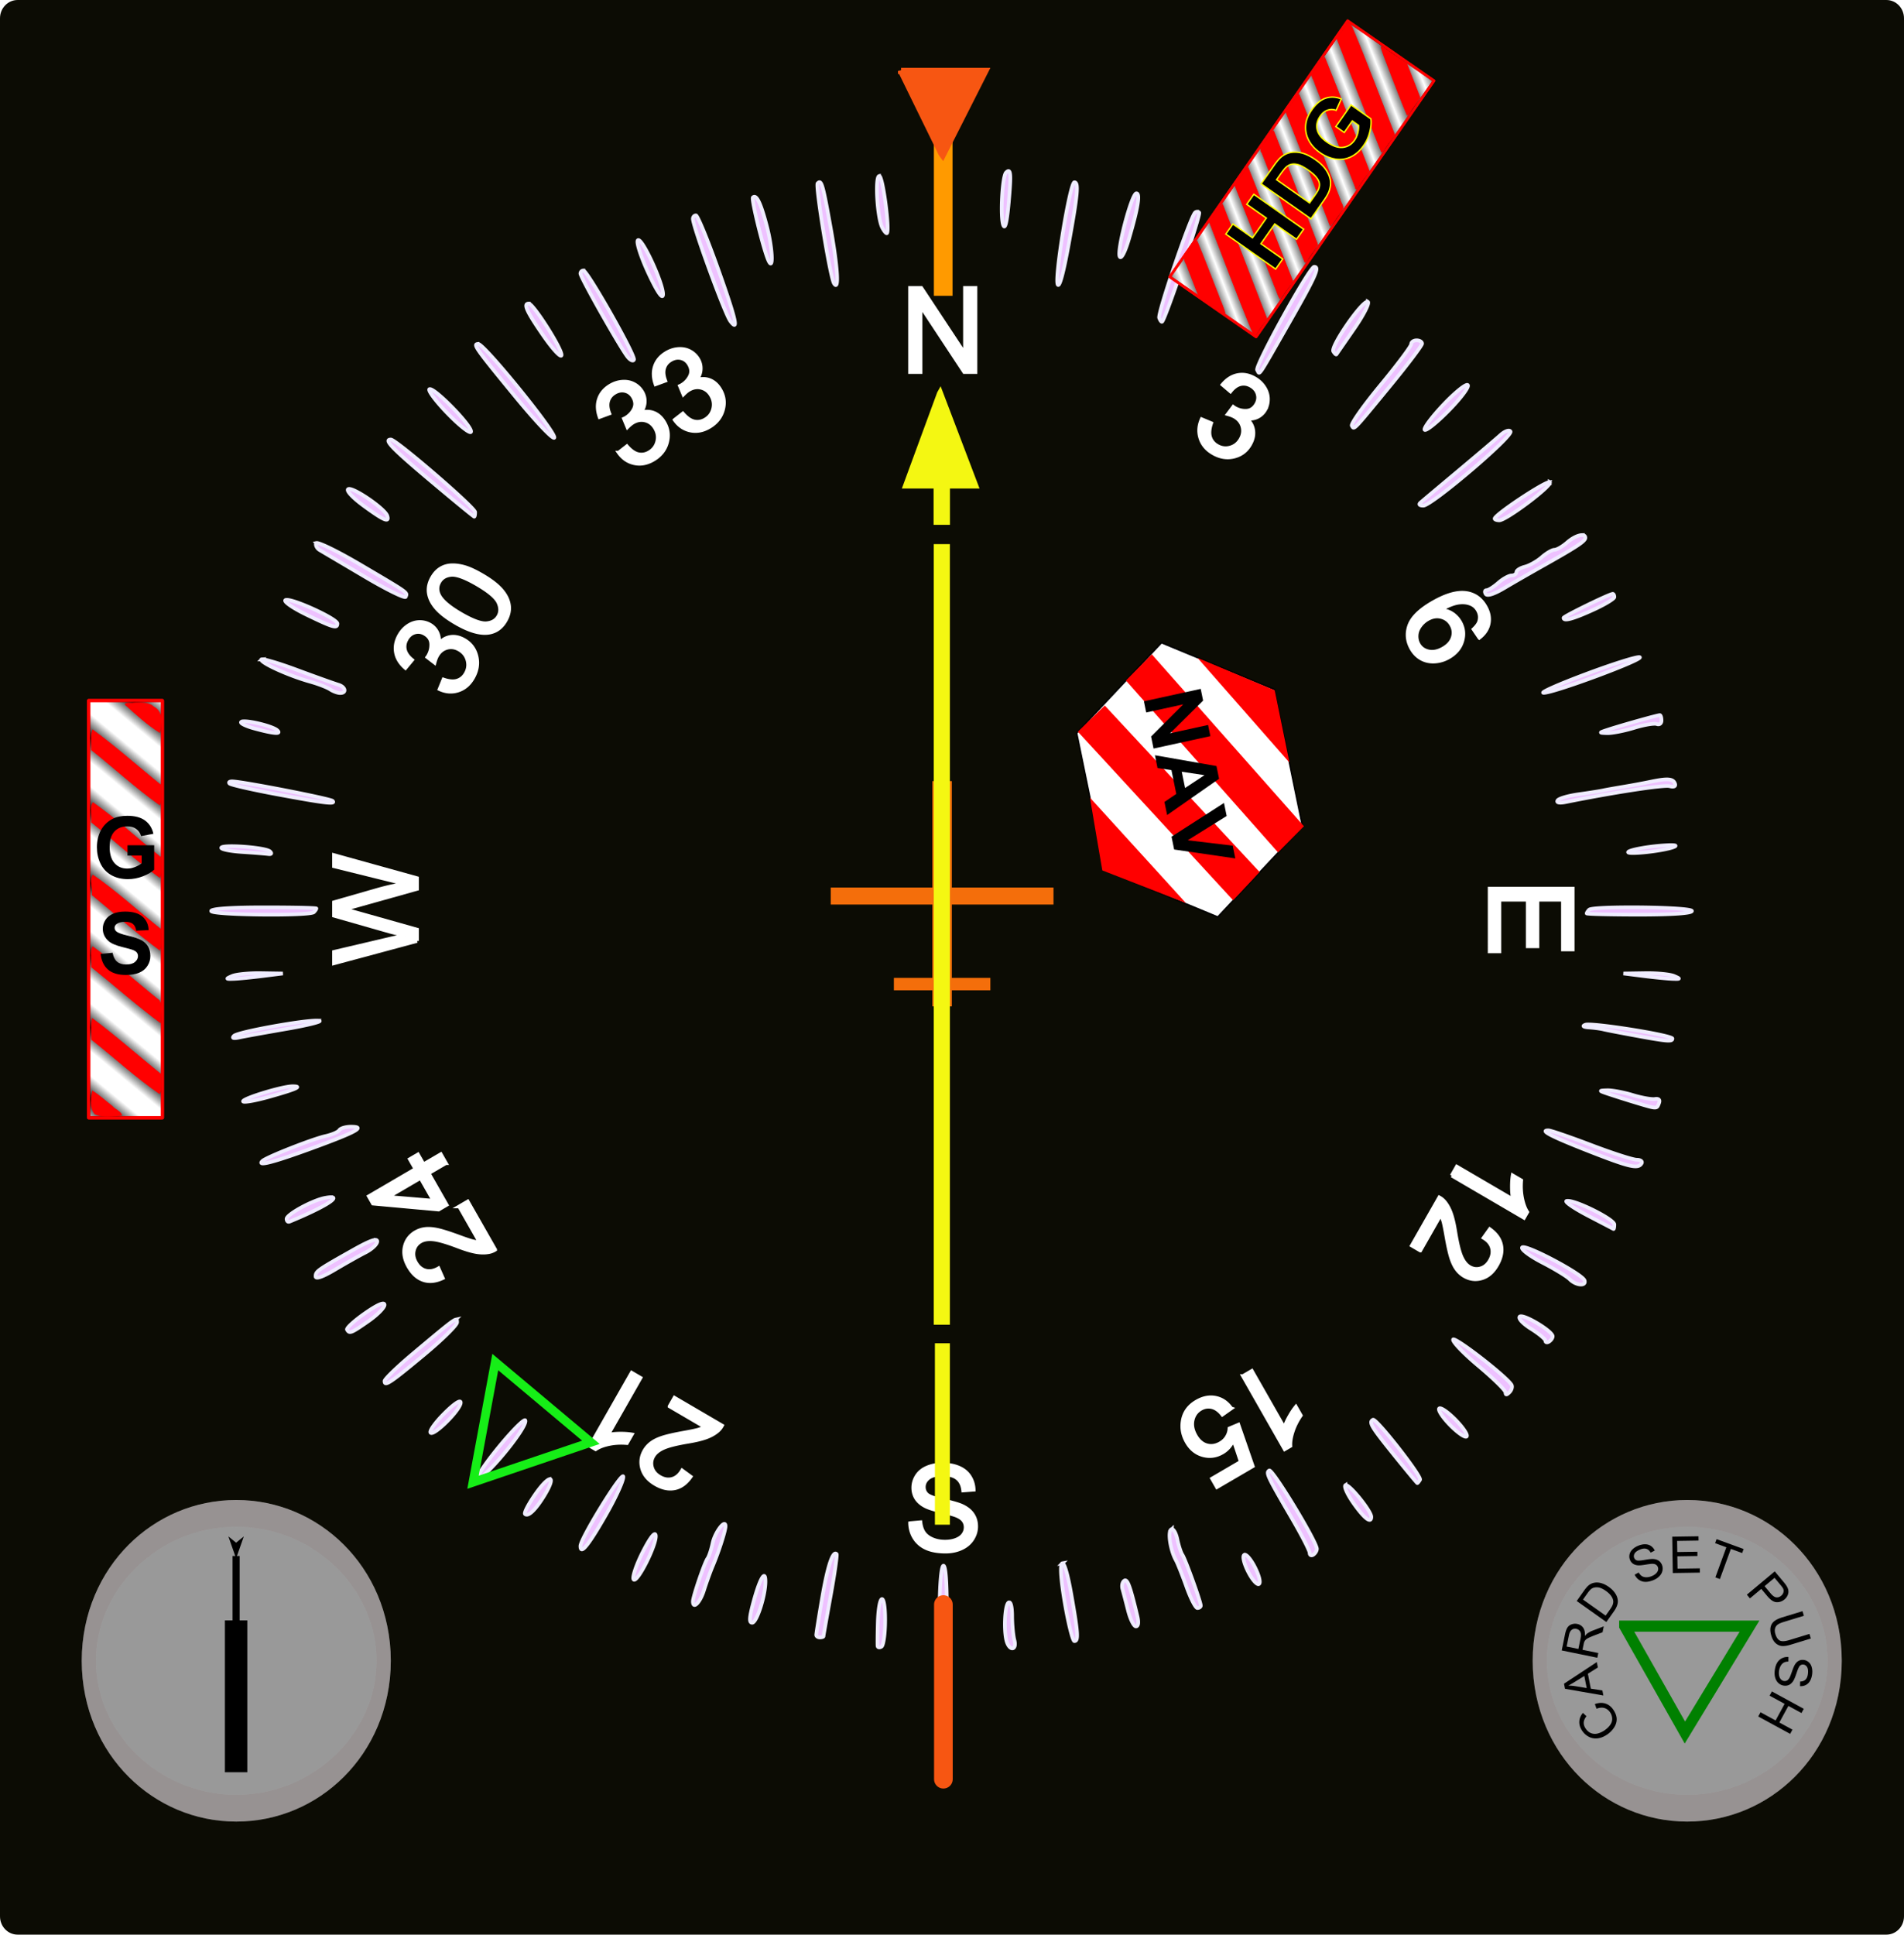 <?xml version="1.0"?>
<svg xmlns="http://www.w3.org/2000/svg" xmlns:xlink="http://www.w3.org/1999/xlink" width="612.036" height="621.713" viewBox="0 0 612.036 621.713">
  <defs>
    <filter id="d" x="0" y="0" width="1" height="1" color-interpolation-filters="sRGB">
      <feColorMatrix type="hueRotate" values="0"/>
      <feColorMatrix type="saturate" values="1"/>
      <feColorMatrix values="2 -1 0 0 0 0 2 -1 0 0 -1 0 2 0 0 0 0 0 1 0"/>
    </filter>
    <filter id="f" x="0" y="0" width="1" height="1" color-interpolation-filters="sRGB">
      <feColorMatrix type="hueRotate" values="0"/>
      <feColorMatrix type="saturate" values="1"/>
      <feColorMatrix values="2 -1 0 0 0 0 2 -1 0 0 -1 0 2 0 0 0 0 0 1 0"/>
    </filter>
    <filter id="g" x="0" y="0" width="1" height="1" color-interpolation-filters="sRGB">
      <feColorMatrix type="hueRotate" values="0"/>
      <feColorMatrix type="saturate" values="1"/>
      <feColorMatrix values="2 -1 0 0 0 0 2 -1 0 0 -1 0 2 0 0 0 0 0 1 0"/>
    </filter>
    <filter id="h" height="1.5" width="1.5" y="-.25" x="-.25" color-interpolation-filters="sRGB">
      <feGaussianBlur stdDeviation="4" result="result1"/>
      <feComposite in2="result1" in="result1" result="result4" operator="in"/>
      <feGaussianBlur stdDeviation="2" result="result6" in="result4"/>
      <feComposite in2="result4" operator="xor" in="result6" result="result8"/>
      <feComposite in2="result8" operator="atop" result="fbSourceGraphic" in="result4"/>
      <feSpecularLighting specularExponent="10" specularConstant="1.3" surfaceScale="3" lighting-color="#fff" result="result1" in="fbSourceGraphic">
        <feDistantLight azimuth="235" elevation="55"/>
      </feSpecularLighting>
      <feComposite in2="fbSourceGraphic" operator="atop" result="result2" in="result1"/>
      <feComposite in2="result2" k3="1" k2="1" operator="arithmetic" result="result4" in="fbSourceGraphic"/>
      <feComposite in2="SourceGraphic" in="result4" result="result9"/>
      <feBlend in2="result2" mode="multiply"/>
    </filter>
    <filter id="i" height="1.5" width="1.5" y="-.25" x="-.25" color-interpolation-filters="sRGB">
      <feGaussianBlur stdDeviation="4" result="result1"/>
      <feComposite in2="result1" in="result1" result="result4" operator="in"/>
      <feGaussianBlur stdDeviation="2" result="result6" in="result4"/>
      <feComposite in2="result4" operator="xor" in="result6" result="result8"/>
      <feComposite in2="result8" operator="atop" result="fbSourceGraphic" in="result4"/>
      <feSpecularLighting specularExponent="10" specularConstant="1.3" surfaceScale="3" lighting-color="#fff" result="result1" in="fbSourceGraphic">
        <feDistantLight azimuth="235" elevation="55"/>
      </feSpecularLighting>
      <feComposite in2="fbSourceGraphic" operator="atop" result="result2" in="result1"/>
      <feComposite in2="result2" k3="1" k2="1" operator="arithmetic" result="result4" in="fbSourceGraphic"/>
      <feComposite in2="SourceGraphic" in="result4" result="result9"/>
      <feBlend in2="result2" mode="multiply"/>
    </filter>
    <pattern xlink:href="#a" id="j" patternTransform="matrix(-4.023 5.977 -109.987 -74.031 0 0)"/>
    <pattern id="a" patternTransform="scale(10)" height="1" width="2" patternUnits="userSpaceOnUse">
      <path d="M0-.5h1v2H0z"/>
    </pattern>
    <pattern xlink:href="#b" id="c" patternTransform="matrix(-3.803 4.606 -94.969 -78.403 0 0)"/>
    <pattern id="b" patternTransform="scale(10)" height="1" width="3" patternUnits="userSpaceOnUse">
      <path d="M0-.5h1v2H0z"/>
    </pattern>
    <marker orient="auto" refY="0" refX="0" id="e" overflow="visible">
      <path d="M10 0l4-4L0 0l14 4-4-4z" fill-rule="evenodd" stroke="#000" stroke-width=".8pt"/>
    </marker>
  </defs>
  <path d="M5.675 0H606.36c3.144 0 5.676 2.623 5.676 5.88v609.952c0 3.258-2.532 5.88-5.676 5.88H5.675c-3.144 0-5.675-2.622-5.675-5.88V5.881C0 2.623 2.531 0 5.675 0z" fill="#0c0c04"/>
  <path d="M28.5 225.125h23.706v134.1H28.5z" fill="#fff" stroke="red" stroke-linecap="round" stroke-linejoin="round"/>
  <path d="M-126.19 167h23.706v134.1h-23.706z" fill="url(#c)" stroke="red" stroke-linecap="round" stroke-linejoin="round" transform="translate(154.69 58.125)"/>
  <path d="M29.632 327.14c-.628 2.208-.173 4.729-.253 7.01 7.33 5.77 14.334 12.232 21.96 17.482.838-2.002.3-4.407.423-6.513-7.384-5.966-14.548-12.324-22.13-17.979zM29.66 350.458c-.448 2.348-.96 5.618.79 7.611 2.678 1.168 5.954.752 8.777.423-.042-1.315-2.313-2.037-3.094-3.086-2.143-1.635-4.173-3.587-6.473-4.948zM29.786 304.095c-1.118 1.869-.16 4.627-.432 6.739 7.42 5.938 14.656 12.387 22.234 17.973.162-2.348.664-5.258-.235-7.299-7.21-5.736-14.13-12.081-21.567-17.413zM29.806 281.122c-1.233 1.701.086 4.528-.257 6.544 7.246 5.922 14.328 12.348 21.858 17.805.695-2.199.232-4.686.304-6.957-7.279-5.748-14.162-12.141-21.78-17.39l-.098-.005-.027.003zM29.83 257.825c-1.206 1.729-.186 4.462-.498 6.46 7.368 5.906 14.465 12.418 22.078 17.875.701-2.11.266-4.513.353-6.699-7.299-5.835-14.23-12.29-21.845-17.646l-.087.01zM29.744 234.376c-.842 2.018-.276 4.528-.412 6.675 7.368 5.882 14.456 12.388 22.078 17.807.699-2.098.269-4.487.352-6.66-7.344-5.913-14.421-12.283-22.018-17.822zM43.072 225.762c-.771.233-2.832-.291-2.978.666 3.579 3.215 7.272 6.634 11.313 9.123.573-2.806 1.23-6.894-1.948-8.47-1.732-1.618-4.218-1.293-6.387-1.32z" fill="red"/>
  <g style="text-align:center;line-height:100%;-inkscape-font-specification:'Arial, Bold'" font-size="27.5" font-weight="700" letter-spacing="0" word-spacing="0" writing-mode="tb-rl" text-anchor="middle" font-family="Arial">
    <path d="M40.99 274.948v-3.317h8.568v7.842c-.833.805-2.039 1.515-3.619 2.128-1.58.613-3.18.92-4.8.92-2.06 0-3.854-.432-5.385-1.296-1.53-.864-2.681-2.1-3.45-3.706-.77-1.607-1.156-3.355-1.156-5.244 0-2.05.43-3.871 1.29-5.465.859-1.593 2.116-2.815 3.773-3.665 1.262-.654 2.833-.98 4.713-.98 2.444 0 4.353.512 5.727 1.537 1.374 1.025 2.258 2.441 2.652 4.25l-3.948.738c-.278-.967-.8-1.73-1.564-2.29-.766-.559-1.721-.838-2.867-.838-1.737 0-3.118.55-4.143 1.651s-1.537 2.735-1.537 4.901c0 2.337.519 4.09 1.557 5.257 1.039 1.168 2.4 1.753 4.082 1.753.833 0 1.668-.164 2.505-.49.837-.327 1.555-.723 2.155-1.189v-2.497zM32.33 306.556l3.867-.376c.233 1.298.705 2.252 1.417 2.86.711.61 1.672.914 2.88.914 1.28 0 2.245-.271 2.894-.813.649-.541.973-1.175.973-1.9 0-.465-.136-.861-.41-1.188-.272-.327-.749-.611-1.43-.853-.465-.16-1.526-.447-3.182-.86-2.13-.527-3.625-1.176-4.485-1.946-1.208-1.083-1.812-2.404-1.812-3.961 0-1.003.284-1.94.852-2.813.569-.873 1.388-1.538 2.458-1.994 1.07-.457 2.36-.685 3.873-.685 2.471 0 4.33.541 5.58 1.624 1.248 1.084 1.904 2.53 1.967 4.338l-3.975.174c-.17-1.011-.535-1.739-1.094-2.182-.56-.443-1.399-.664-2.518-.664-1.155 0-2.059.237-2.712.711-.42.305-.631.712-.631 1.222 0 .466.197.864.59 1.195.502.42 1.72.86 3.653 1.316 1.933.457 3.363.929 4.29 1.417s1.652 1.155 2.175 2c.524.846.786 1.892.786 3.136 0 1.128-.313 2.184-.94 3.169-.627.984-1.513 1.716-2.659 2.195-1.146.48-2.573.719-4.283.719-2.489 0-4.4-.576-5.734-1.726-1.334-1.15-2.13-2.826-2.39-5.029z"/>
  </g>
  <path d="M324.112 54.966c-.198.028-.436.183-.728.48-1.235 1.25-1.923 14.608-.875 16.974.614 1.388 1.19-1.104 1.75-7.343.678-7.588.71-10.232-.147-10.111zm-20.917.073c-1.305 0-1.69 32.166-.401 33.47.427.434.952.776 1.166.776.214 0 .4-7.705.4-17.123 0-10.628-.442-17.123-1.165-17.123zm-20.627 1.55c-1.338.352-.596 13.44 1.02 16.57.616 1.192 1.315 1.99 1.531 1.77.945-.956-1.285-17.965-2.405-18.34a.264.264 0 00-.146 0zm-19.132 1.956c-.194-.007-.382.13-.62.37-.767.777 4.028 30.148 5.248 32.141 1.723 2.814 1.263-4.957-1.057-17.898-2.075-11.58-2.73-14.583-3.57-14.613zm81.922.037c-1.408 0-6.403 30.391-5.393 32.806.542 1.298 1.826-3.368 3.535-12.731 2.955-16.199 3.31-20.075 1.858-20.075zm19.934 3.543c-1.533 0-6.427 18.616-5.357 20.37.511.837 1.717-1.47 2.952-5.646 2.94-9.945 3.706-14.724 2.405-14.724zm-122.847 1.107a.695.695 0 00-.437.221c-.541.548 3.186 15.874 4.847 19.927 1.817 4.433 1.609-3.099-.292-10.443-1.755-6.786-3.052-9.827-4.118-9.705zm142.38 4.797a.988.988 0 00-.692.295c-1.614 1.634-12.063 32.345-11.516 33.84.331.904.758 1.436.984 1.18 1.247-1.411 12.452-34.44 11.88-35.02-.188-.19-.408-.295-.656-.295zm-161.11 1.18c-.544 0-.985.497-.985 1.108 0 2.499 10.263 30.556 12.026 32.88 2.849 3.754 1.75-.852-3.936-16.79-3.373-9.457-6.563-17.197-7.106-17.197zm179.987 5.905c-1.563 0-8.775 16.16-7.871 17.64.498.817 2.443-2.048 4.81-7.049 4.109-8.682 4.675-10.59 3.061-10.59zm-198.537 2.03a.26.26 0 00-.146.074c-.55.557.922 5.19 3.317 10.37 2.668 5.77 4.5 8.585 4.774 7.306.573-2.685-6.353-17.97-7.945-17.75zm217.268 8.598c-1.515.016-19.121 31.88-18.33 33.175.93 1.525-.218 3.257 10.277-15.13 8.598-15.063 9.935-18.065 8.053-18.045zm-234.906 1.181c-.518 0-.947.445-.947.996 0 1.22 12.946 24.083 15.196 26.828.884 1.079 1.797 1.443 2.004.812.473-1.435-14.966-28.636-16.253-28.636zM439.525 96.96c-1.97.053-11.895 14.403-10.933 15.98.431.706.884 1.127 1.02.922.136-.206 2.712-3.923 5.722-8.266 3.01-4.344 4.977-8.22 4.373-8.599a.35.35 0 00-.182-.037zm-269.563.59c-1.84 0-.714 2.5 4.592 10.186 3.01 4.361 5.673 7.269 5.94 6.458.514-1.562-9.027-16.643-10.532-16.643zm285.415 11.81c-.962 0-1.75.54-1.75 1.217s-4.445 6.61-9.875 13.174c-5.43 6.565-9.592 12.455-9.22 13.064.813 1.331.183 1.995 12.573-13.1 5.512-6.717 10.021-12.695 10.021-13.285 0-.59-.787-1.07-1.749-1.07zm-301.923 1.18c-1.436.177-.019 2.071 12.135 16.865 6.877 8.37 12.4 14.157 12.609 13.21.411-1.86-22.53-30.075-24.453-30.075-.118 0-.196-.012-.291 0zm318.103 13.138c-.979.133-4.038 2.644-7.361 6.125-3.798 3.98-6.62 7.727-6.268 8.303.352.577 3.805-2.155 7.653-6.052 3.848-3.896 6.67-7.607 6.268-8.266-.05-.082-.152-.13-.292-.11zm-333.409 1.365c-.057.008-.11.001-.146.037-.467.473 2.243 4.076 6.05 7.97 3.806 3.896 7.117 6.461 7.36 5.72.55-1.67-11.48-14-13.264-13.727zm346.601 13.359c-.622.086-1.502.555-2.405 1.365-1.375 1.234-7.463 6.416-13.556 11.514-6.093 5.097-11.6 9.722-12.208 10.258-.647.57-.24.96.947.96 2.672 0 28.936-22.344 28.024-23.839-.152-.25-.428-.31-.802-.258zm-359.1 2.841c-2.404-.01.209 2.727 12.754 13.285 7.524 6.332 13.848 11.513 14.03 11.513.183 0 .3-.664.292-1.476-.016-1.46-25.388-23.315-27.077-23.322zm372.365 13.69c-1.897.075-17.565 10.48-17.565 11.736 0 .308.675.553 1.494.553 2.293 0 17.47-11.467 16.217-12.251a.258.258 0 00-.146-.037zm-385.74 2.178a.651.651 0 00-.364.074c-.713.446 1.4 2.738 4.92 5.314 6.592 4.825 8.423 5.588 7.652 3.247-.717-2.18-9.923-8.558-12.208-8.635zm396.2 14.835c-1.157.027-3.02.884-4.702 2.362-1.479 1.299-3.316 2.361-4.081 2.361-.766 0-2.62 1.082-4.118 2.399-1.5 1.317-3.945 2.685-5.43 3.063-1.485.377-2.697 1.155-2.697 1.734 0 .58-.703 1.07-1.567 1.07s-2.785 1.063-4.264 2.362c-1.479 1.3-3.172 2.362-3.753 2.362s-.706.54-.292 1.218c.474.776 2.734.049 6.159-1.993 2.991-1.783 8.877-5.147 13.046-7.491 10.246-5.76 12.828-7.503 12.828-8.561 0-.633-.436-.902-1.13-.886zm-406.768 2.546c-.063.014-.094.031-.11.074-.243.684.282 1.689 1.167 2.214.884.526 7.376 4.35 14.43 8.524 7.056 4.175 13.002 7.104 13.23 6.495.556-1.49 1.294-.99-14.432-10.259-7.196-4.24-13.345-7.25-14.285-7.048zm416.716 16.348c-1.055 0-15.816 7.197-15.816 7.712 0 1.195 2.952.418 9.475-2.546 3.768-1.712 6.851-3.572 6.851-4.133 0-.56-.234-1.033-.51-1.033zm-426.228 1.919c-.193 0-.344.016-.437.074-.712.445 2.308 2.56 6.778 4.723 8.617 4.167 9.913 4.53 9.913 2.841 0-1.504-13.358-7.643-16.254-7.638zm434.828 18.414c-1-.198-8.871 2.303-17.492 5.535-8.62 3.233-14.62 5.9-13.338 5.942 3.2.101 33.098-11.029 30.83-11.477zm-442.845.701c-.152.008-.218.043-.218.11 0 1.154 9.048 5.233 15.743 7.086 2.565.71 5.451 1.833 6.413 2.473.962.64 2.406 1.17 3.207 1.18 2.193.028 1.752-2.018-.583-2.693-1.122-.325-7.157-2.477-13.41-4.798-5.472-2.03-10.087-3.41-11.152-3.358zm449.368 17.935c-.722 0-12.077 3.18-16.362 4.576-3.303 1.074-3.335 1.134-.583 1.217 1.603.05 5.518-.717 8.71-1.697 3.191-.98 6.47-1.535 7.288-1.218.817.317 1.494-.19 1.494-1.144s-.257-1.734-.547-1.734zM78.201 231.8c-.338.024-.584.111-.693.222-.401.406 1.525 1.351 4.3 2.103 6.36 1.723 8.776 1.887 7.325.554-1.38-1.268-8.568-3.045-10.932-2.879zm457.13 18.673c-1.15.056-2.667.309-4.737.738-2.245.465-6.181 1.197-8.747 1.624-2.565.426-5.451.934-6.413 1.144-.962.21-4.533.79-7.908 1.254-3.376.464-6.459 1.35-6.851 1.993-.441.722.59.935 2.66.517 15.205-3.072 31.522-5.576 33.344-5.093 1.362.36 2.03.077 1.75-.775-.337-1.023-1.18-1.495-3.098-1.402zm-460.629.627c-.908-.028-1.32.288-.91.701.408.414 7.21 1.967 15.086 3.432 15.55 2.894 19.203 3.319 18.04 2.14-.713-.72-28.658-6.162-32.216-6.273zm461.176 20.518c-.817.042-1.807.112-2.952.221-4.17.4-8.367 1.2-9.33 1.772-2.199 1.306 11.316-.062 14.578-1.476 1.057-.459.154-.642-2.296-.517zm-462.488.332c-1.361.053-2.26.211-2.26.517 0 .496 3.018 1.094 6.706 1.328 3.688.234 7.452.542 8.382.664 1.037.137 1.262-.203.583-.848-1.045-.993-9.326-1.82-13.41-1.661zm11.407 19.632c-10.496 0-16.91.448-16.91 1.18 0 1.321 31.728 1.675 33.017.37.428-.433.802-.964.802-1.18 0-.217-7.61-.37-16.91-.37zm437.014 0c-5.77.055-10.522.286-11.005.775-.428.433-.766.964-.766 1.18 0 .217 7.61.407 16.91.407 10.495 0 16.909-.448 16.909-1.181 0-.825-12.43-1.273-22.048-1.18zM83.922 312.728c-3.848-.06-8.046.364-9.33.923-2.106.916-2.05 1.021.584.922 1.603-.06 5.802-.485 9.33-.922l6.413-.812-6.997-.111zm444.922 0l-6.997.11 6.414.813c3.528.437 7.726.862 9.33.922 2.633.1 2.689-.006.583-.922-1.283-.558-5.481-.983-9.33-.923zm-426.81 15.24c-4.44-.143-25.526 3.626-26.822 4.909-.763.755-.16.928 1.75.516 1.603-.346 8.39-1.573 15.087-2.73 6.696-1.158 11.474-2.34 10.64-2.62-.136-.047-.36-.065-.655-.074zm408.116 1.255a1.89 1.89 0 00-.62.111c-1.009.403-.522.738 1.24.849 1.603.1 3.702.385 4.664.627.962.243 5.685 1.148 10.495 2.03 9.997 1.832 11.661 1.974 11.662.922 0-1.03-22.95-4.731-27.441-4.539zM94.053 349.077c-3.232 0-15.925 3.851-15.925 4.834 0 .502 3.777-.137 8.418-1.44 8.775-2.462 10.841-3.394 7.507-3.394zm422.547 1.291c-2.76.084-2.73.15.583 1.255 1.924.642 5.86 1.9 8.746 2.768 6.84 2.057 6.634 2.03 7.361.11.406-1.069-.081-1.528-1.348-1.328-1.078.17-4.293-.415-7.18-1.292-2.885-.876-6.559-1.561-8.162-1.513zm-403.78 11.698c-1.693 0-3.387.508-3.753 1.107-.366.6-2.369 1.46-4.446 1.92-4.226.935-19.112 6.806-20.298 8.007-1.797 1.82 3.407.497 15.962-4.096 14.466-5.292 17.41-6.938 12.536-6.938zm384.903 1.181c-2.902 0 .904 1.967 12.827 6.643 13.3 5.215 15.992 5.847 17.128 3.985.397-.65-.297-1.18-1.53-1.18-1.234 0-7.82-2.126-14.65-4.724-6.83-2.598-13.036-4.724-13.775-4.724zM106.37 384.724c-.44.001-1.05.073-1.858.222-4.04.742-12.39 5.297-12.39 6.753 0 .69.42 1.102.947.886 10.712-4.397 16.383-7.866 13.301-7.86zm397.73 1.181c-.212-.01-.415-.008-.546.037-.706.238 2.326 2.342 6.741 4.65 4.416 2.307 8.185 4.255 8.346 4.354.16.1.291-.553.291-1.439 0-1.636-11.644-7.461-14.832-7.602zm-383.298 12.547c-.939-.098-3.316.985-7.398 3.284-11.406 6.425-11.953 6.788-11.953 8.451 0 .958 2.242.202 6.122-2.103 3.367-2 7.828-4.517 9.912-5.573 2.085-1.055 3.79-2.67 3.79-3.58 0-.285-.16-.446-.473-.479zm368.83 2.325c-.18 0-.314.029-.364.11-.385.632 2.52 2.812 6.45 4.835 3.932 2.023 7.921 4.441 8.856 5.388 2.023 2.048 5.414 2.314 4.774.369-.649-1.97-17.011-10.701-19.715-10.702zm-366.425 18.119c-.798-.066-2.804.976-5.904 3.137-3.454 2.407-6.043 4.79-5.758 5.277.797 1.36 1.342 1.133 6.888-2.731 2.841-1.98 5.175-4.325 5.175-5.24 0-.274-.135-.421-.401-.443zm365.587 4.096c-.127.016-.225.044-.291.11-.569.577.994 2.277 3.608 3.913 2.55 1.596 4.664 3.34 4.664 3.874 0 .535.525.66 1.166.259.642-.402 1.167-1.173 1.167-1.698 0-1.589-8.398-6.7-10.314-6.458zm-342.3 1.07c-.953.204-4.029 2.766-13.922 11.07-4.94 4.148-8.964 8.057-8.964 8.673 0 1.86 1.732.71 12.754-8.45 5.812-4.83 10.569-9.507 10.569-10.407 0-.575-.004-.978-.438-.886zm320.69 6.347c-.049.004-.054.006-.073.037-.37.608 3.237 4.416 8.054 8.451s8.783 7.906 8.783 8.598c0 .857.391.821 1.275-.074.714-.722 1.018-1.806.656-2.398-1.62-2.656-17.182-14.748-18.695-14.614zm-319.452 19.965c-.724.068-2.487 1.419-4.847 3.764-2.858 2.84-4.885 5.635-4.518 6.236.875 1.435 9.73-7.329 9.73-9.631 0-.27-.123-.392-.365-.37zm315.225 2.177c-.129-.016-.217-.01-.292.037-.595.372.873 2.707 3.28 5.203 2.407 2.496 4.871 4.247 5.467 3.875.595-.373-.91-2.707-3.317-5.204-2.106-2.184-4.236-3.794-5.138-3.911zm-21.61 3.69c-1.444.775-.608 2.203 6.45 10.96 4.169 5.173 7.676 9.405 7.799 9.41.122.006.517-.485.874-1.07.648-1.062-14.081-19.86-15.123-19.3zm-272.551.148c-.617-.175-4.117 3.341-8.127 8.192-4.277 5.174-7.442 9.767-6.997 10.222 1.429 1.46 15.947-16.024 15.197-18.304-.015-.045-.032-.099-.073-.11zm239.206 16.163c-1.173.734-.687 1.758 7.325 15.499 3.1 5.316 5.649 10.266 5.649 10.997 0 .73.524.992 1.166.59.641-.401 1.166-1.253 1.166-1.882 0-2.305-14.293-25.838-15.306-25.204zm-207.866 1.882c-1.765.866-13.556 20.12-13.556 22.4 0 2.942 2.437-.008 7.98-9.632 3.382-5.87 6.004-11.596 5.795-12.694-.022-.116-.101-.132-.219-.074zm-23.542.923c-.755.211-2.302 1.686-4.3 4.502-2.328 3.281-3.911 6.297-3.535 6.679.987 1 3.42-1.336 6.232-5.941 2.261-3.705 2.575-5.513 1.603-5.24zm255.897 1.918c-.593.371.619 3.026 2.66 5.905 3.454 4.869 5.65 6.53 5.65 4.28 0-1.93-7.27-10.835-8.31-10.185zm-199.593 12.437c-.863-.16-3.226 3.313-3.827 6.162-.436 2.066-1.163 4.296-1.64 4.945-.965 1.316-4.7 12.282-4.7 13.802 0 2.692 2.31.416 3.534-3.47.767-2.435 2.056-6.022 2.88-7.97 1.924-4.558 4.08-11.257 4.08-12.731 0-.476-.128-.702-.327-.738zm143.837 1.697a.441.441 0 00-.255.074c-1.188.743-.275 6.724 1.494 9.89.556.995 2.093 4.863 3.425 8.598 1.333 3.734 2.904 6.79 3.499 6.79.595 0 1.093-.355 1.093-.775 0-1.239-4.993-15.06-5.903-16.348-.46-.65-1.193-2.902-1.64-5.018-.391-1.852-1.119-3.175-1.713-3.211zm-166.25 1.587c-.601-.01-2.003 2.052-3.899 5.793-2.07 4.086-3.394 8.021-2.951 8.746 1.038 1.702 7.71-11.572 7.142-14.207-.05-.229-.152-.33-.291-.332zm57.98 6.236c-1.165.28-2.646 5.272-4.154 14.06-1.065 6.208-1.932 11.654-1.932 12.104 0 .45.525.812 1.166.812.642 0 1.167-.17 1.167-.37 0-.199 1.052-6.118 2.332-13.173 1.28-7.056 2.122-13.019 1.895-13.248-.153-.155-.307-.225-.474-.185zm131.739.37c-.104-.02-.179.025-.256.073-.645.404-.134 2.662 1.24 5.388 1.302 2.585 2.886 4.368 3.498 3.985.645-.404.098-2.662-1.276-5.388-1.14-2.262-2.479-3.935-3.206-4.059zm-58.709 2.767a.268.268 0 00-.145.074c-.663.671-.282 5.702.984 13.026 1.134 6.563 2.494 11.92 3.024 11.92 1.38 0 1.21-2.584-.984-15.02-1.119-6.345-2.2-10.107-2.879-10zm-38.191.775c-.045-.012-.062.008-.11.037-.667.417-1.166 6.51-1.166 14.244 0 8.22.457 13.506 1.167 13.506.712 0 1.166-5.538 1.166-14.244 0-8.618-.391-13.372-1.057-13.543zm-57.725 3.284c-.662.076-1.955 3.115-3.352 8.266-1.384 5.103-1.505 6.79-.437 6.79 1.463 0 4.263-8.672 4.263-13.248 0-1.267-.172-1.842-.474-1.808zm115.996 1.44c-.065.016-.117.069-.182.11-.638.4-.892 1.612-.583 2.694.308 1.082 1.117 4.214 1.822 6.975.704 2.76 1.828 5.018 2.514 5.018.772 0 .953-1.24.474-3.247-2.182-9.155-3.077-11.799-4.045-11.55zm-78.132 6.014c-.553.212-1.14 2.81-1.276 7.602-.101 3.572-.127 6.93-.072 7.455.054.525.634.622 1.275.221.641-.401 1.166-4.248 1.166-8.561 0-4.741-.54-6.928-1.093-6.717zm40.997 1.034a.396.396 0 00-.255.073c-1.272.797-1.611 9.877-.474 12.88 1.097 2.894 3.162 2.22 2.37-.776-.388-1.46-.72-4.95-.73-7.75-.008-2.701-.347-4.354-.91-4.427z" fill="#eec1ff" stroke="#efecff" stroke-width="1.173" stroke-linecap="square"/>
  <path d="M292.524 119.566V92.517h3.626l14.03 21.237V92.517h3.39v27.05h-3.627l-14.03-21.256v21.255h-3.389zM386.277 134.719l3.059 1.277c-.603 1.82-.718 3.32-.344 4.496.374 1.178 1.123 2.095 2.249 2.754 1.336.78 2.731.972 4.186.572s2.578-1.291 3.367-2.676c.753-1.32.948-2.66.585-4.015-.363-1.356-1.202-2.418-2.517-3.187-.537-.313-1.265-.597-2.186-.852l1.755-2.34c.177.132.323.232.44.3 1.209.707 2.48 1.024 3.812.95 1.333-.073 2.378-.775 3.137-2.107.602-1.055.747-2.134.437-3.239-.31-1.104-1.022-1.982-2.137-2.634-1.105-.646-2.226-.833-3.363-.56-1.137.272-2.212 1.05-3.224 2.333l-2.55-2.172c1.447-1.725 3.088-2.758 4.923-3.098 1.836-.34 3.668.025 5.499 1.095 1.262.738 2.268 1.692 3.018 2.862.75 1.17 1.136 2.393 1.158 3.67.022 1.277-.27 2.448-.878 3.514a5.67 5.67 0 01-2.38 2.294c-1.01.517-2.182.713-3.513.588 1.185 1.119 1.87 2.403 2.053 3.853.184 1.45-.156 2.93-1.018 4.443-1.166 2.045-2.891 3.349-5.175 3.91-2.284.56-4.551.183-6.802-1.133-2.03-1.187-3.367-2.785-4.01-4.794-.643-2.01-.503-4.044.419-6.104h0zM475.52 204.945l-1.851-2.73c.97-.909 1.573-1.744 1.81-2.508.367-1.251.226-2.447-.424-3.587-.523-.916-1.234-1.573-2.133-1.97-1.169-.524-2.528-.681-4.077-.471-1.55.21-3.488.98-5.814 2.312 1.436.084 2.692.479 3.768 1.185a7.848 7.848 0 012.552 2.705c1.093 1.917 1.327 3.957.702 6.12-.626 2.162-2.043 3.89-4.253 5.181-1.451.849-2.981 1.32-4.59 1.416-1.607.094-3.058-.218-4.353-.939-1.294-.72-2.342-1.783-3.144-3.19-1.367-2.396-1.61-4.86-.732-7.39.879-2.531 3.317-4.965 7.314-7.302 4.471-2.614 8.199-3.678 11.183-3.193 2.599.426 4.603 1.875 6.012 4.347 1.051 1.842 1.402 3.65 1.053 5.424-.35 1.774-1.357 3.304-3.022 4.59h0zm-16.668-5.914a7.644 7.644 0 00-2.45 2.273c-.654.944-1 1.93-1.036 2.96-.037 1.03.181 1.961.655 2.792.692 1.215 1.772 1.976 3.237 2.283 1.466.308 3.03-.024 4.693-.996 1.599-.935 2.612-2.103 3.04-3.504.43-1.4.27-2.756-.477-4.067-.741-1.3-1.83-2.133-3.267-2.5-1.436-.367-2.902-.114-4.395.76h0zM478.837 285.56h26.712v19.558h-3.153V289.14h-8.18v14.963h-3.135V289.14h-9.092v16.606h-3.152V285.56zM292.539 489.475l3.334-.295c.158 1.353.526 2.463 1.103 3.33s1.473 1.568 2.687 2.104c1.215.535 2.582.802 4.1.802 1.348 0 2.539-.203 3.571-.609 1.033-.406 1.801-.962 2.305-1.67.504-.707.756-1.479.757-2.315 0-.849-.243-1.59-.73-2.224-.485-.633-1.287-1.165-2.405-1.596-.716-.282-2.301-.722-4.755-1.319-2.454-.596-4.173-1.16-5.157-1.688-1.275-.677-2.226-1.516-2.851-2.519-.626-1.002-.939-2.125-.939-3.367 0-1.365.383-2.642 1.148-3.829.765-1.187 1.883-2.088 3.353-2.703 1.47-.615 3.103-.922 4.901-.922 1.98 0 3.727.323 5.239.968 1.512.646 2.675 1.596 3.49 2.851.813 1.255 1.25 2.676 1.311 4.262l-3.389.259c-.182-1.71-.799-3.002-1.85-3.875-1.05-.873-2.602-1.31-4.655-1.31-2.138 0-3.696.397-4.674 1.19-.978.793-1.466 1.75-1.466 2.87 0 .97.346 1.77 1.038 2.398.68.627 2.457 1.27 5.33 1.928 2.873.658 4.844 1.233 5.913 1.725 1.554.726 2.702 1.645 3.443 2.759.741 1.113 1.112 2.395 1.112 3.847 0 1.439-.407 2.795-1.221 4.068-.814 1.273-1.983 2.263-3.508 2.97-1.524.708-3.24 1.062-5.147 1.062-2.417 0-4.443-.357-6.077-1.07-1.634-.714-2.915-1.787-3.844-3.22-.93-1.433-1.419-3.054-1.467-4.862h0zM134.066 302.391l-26.712 7.178v-3.672l17.51-4.114a90.1 90.1 0 015.467-1.144c-2.854-.69-4.5-1.095-4.938-1.218l-18.039-5.148v-4.318l13.52-3.874c3.353-.972 6.505-1.673 9.457-2.104a129.345 129.345 0 01-5.812-1.347l-17.165-4.244v-3.598l26.712 7.418v3.45l-20.352 5.702c-1.701.48-2.746.762-3.134.848 1.226.283 2.271.548 3.134.794l20.352 5.738v3.653zM198.883 145.444l2.622-2.044c1.255 1.439 2.48 2.29 3.673 2.55 1.194.26 2.354.062 3.48-.596 1.335-.781 2.196-1.91 2.582-3.385.386-1.476.185-2.906-.605-4.29-.753-1.322-1.8-2.162-3.141-2.521-1.341-.36-2.67-.155-3.984.614-.537.314-1.144.81-1.822 1.491l-1.124-2.709c.202-.09.36-.168.476-.236 1.21-.707 2.116-1.663 2.72-2.868.603-1.205.525-2.473-.234-3.805-.601-1.055-1.452-1.722-2.551-2.002-1.1-.28-2.207-.095-3.323.557-1.104.646-1.824 1.535-2.16 2.67-.335 1.133-.207 2.464.384 3.993l-3.132 1.15c-.752-2.132-.815-4.087-.188-5.866.626-1.78 1.855-3.205 3.685-4.275 1.262-.738 2.581-1.143 3.957-1.216 1.375-.073 2.614.2 3.718.82a6.616 6.616 0 012.566 2.526 5.768 5.768 0 01.771 3.235c-.063 1.145-.48 2.27-1.253 3.375 1.55-.48 2.99-.438 4.322.126 1.331.563 2.428 1.602 3.29 3.114 1.167 2.046 1.419 4.21.757 6.493-.662 2.283-2.119 4.083-4.37 5.4-2.03 1.186-4.065 1.56-6.105 1.118-2.04-.44-3.71-1.58-5.011-3.42h0zm17.99-10.517l2.62-2.044c1.256 1.439 2.48 2.289 3.674 2.55 1.194.26 2.354.062 3.48-.596 1.335-.781 2.197-1.91 2.583-3.385.386-1.476.184-2.906-.606-4.29-.753-1.322-1.8-2.162-3.141-2.521-1.341-.36-2.67-.155-3.984.614-.537.314-1.144.81-1.822 1.491l-1.124-2.71c.202-.089.36-.167.476-.235 1.21-.707 2.116-1.663 2.72-2.868.603-1.205.525-2.473-.234-3.805-.601-1.055-1.452-1.722-2.551-2.003-1.1-.28-2.207-.094-3.322.558-1.105.646-1.825 1.535-2.16 2.669-.336 1.134-.208 2.465.383 3.994l-3.132 1.15c-.752-2.132-.815-4.087-.188-5.867.626-1.78 1.855-3.204 3.685-4.274 1.263-.738 2.581-1.144 3.957-1.216 1.375-.073 2.614.2 3.718.82a6.616 6.616 0 012.566 2.526 5.767 5.767 0 01.771 3.235c-.063 1.145-.48 2.27-1.253 3.374 1.55-.48 2.99-.438 4.322.126 1.331.564 2.428 1.603 3.29 3.115 1.167 2.046 1.419 4.21.757 6.493-.662 2.283-2.119 4.083-4.37 5.399-2.03 1.187-4.065 1.56-6.105 1.12-2.04-.442-3.71-1.581-5.01-3.42h0zM141.293 221.46l1.261-3.098c1.798.61 3.278.727 4.44.348 1.163-.378 2.07-1.137 2.72-2.277.77-1.353.96-2.766.565-4.24-.394-1.473-1.275-2.61-2.643-3.409-1.304-.763-2.626-.96-3.965-.592-1.339.367-2.388 1.217-3.147 2.549-.31.543-.59 1.281-.841 2.214l-2.311-1.778c.13-.18.229-.327.296-.445.698-1.225 1.011-2.512.939-3.86-.073-1.35-.767-2.409-2.082-3.178-1.041-.609-2.107-.756-3.198-.442-1.09.314-1.958 1.036-2.602 2.165-.637 1.118-.822 2.253-.553 3.405.27 1.152 1.038 2.24 2.305 3.265l-2.145 2.58c-1.704-1.464-2.723-3.126-3.06-4.984-.336-1.858.025-3.714 1.081-5.568.73-1.278 1.671-2.297 2.827-3.056 1.155-.76 2.363-1.15 3.624-1.173 1.261-.022 2.418.274 3.47.89a5.68 5.68 0 012.265 2.41c.511 1.023.705 2.209.581 3.557 1.106-1.2 2.374-1.893 3.805-2.08 1.432-.185 2.894.159 4.388 1.032 2.02 1.181 3.307 2.928 3.861 5.24.554 2.313.181 4.609-1.118 6.888-1.173 2.056-2.75 3.41-4.735 4.06-1.984.652-3.994.51-6.028-.424h0zm5.075-21.3c-2.735-1.6-4.774-3.172-6.117-4.716-1.342-1.545-2.145-3.144-2.41-4.797-.263-1.653.09-3.331 1.062-5.036.717-1.257 1.596-2.213 2.636-2.87 1.04-.655 2.207-1.017 3.501-1.084 1.294-.067 2.717.118 4.27.557 1.551.439 3.474 1.329 5.767 2.67 2.715 1.586 4.744 3.15 6.09 4.689 1.345 1.54 2.153 3.137 2.422 4.793.27 1.655-.085 3.341-1.063 5.056-1.288 2.258-3.098 3.565-5.432 3.919-2.806.419-6.381-.642-10.726-3.182h0zm1.685-2.957c3.798 2.22 6.582 3.248 8.352 3.083 1.77-.165 3.032-.908 3.786-2.23.753-1.32.755-2.8.006-4.438-.75-1.638-3.018-3.564-6.805-5.779-3.808-2.226-6.595-3.255-8.36-3.087-1.765.168-3.03.924-3.795 2.266-.754 1.32-.803 2.698-.148 4.132.845 1.815 3.167 3.833 6.964 6.053h0zM466.654 377.774l1.64-2.876 18.1 10.582c-.258-1.074-.393-2.363-.404-3.869-.012-1.505.075-2.8.259-3.886l2.746 1.606c-.17 2.045-.068 3.98.309 5.805.376 1.825.92 3.28 1.635 4.365l-1.057 1.853-23.228-13.58zm-10.098 24.095l-2.73-1.596 8.828-15.484c.696.379 1.29.875 1.782 1.489.816 1.003 1.482 2.234 1.997 3.692.515 1.459.967 3.396 1.358 5.812.61 3.751 1.262 6.426 1.957 8.025.694 1.6 1.578 2.713 2.65 3.34 1.126.658 2.308.806 3.546.443 1.238-.363 2.23-1.2 2.977-2.51.79-1.385 1.011-2.733.664-4.043-.346-1.31-1.243-2.396-2.688-3.255l1.985-2.781c2.062 1.475 3.287 3.207 3.676 5.196.388 1.988-.052 4.095-1.322 6.322-1.282 2.247-2.911 3.666-4.89 4.257-1.977.59-3.876.354-5.696-.71a8.049 8.049 0 01-2.402-2.171c-.675-.906-1.254-2.093-1.736-3.56-.481-1.469-.996-3.74-1.543-6.815-.447-2.563-.785-4.238-1.016-5.026a10.998 10.998 0 00-.846-2.114l-6.55 11.489zM399.557 442.205l2.84-1.66 10.45 18.328c.307-1.06.827-2.245 1.56-3.554.734-1.31 1.448-2.388 2.144-3.235l1.585 2.78c-1.157 1.686-2.024 3.414-2.599 5.185-.575 1.77-.822 3.307-.74 4.608l-1.83 1.07-13.41-23.522zm-3.792 10.399l-2.837 1.999c-1.059-1.341-2.202-2.146-3.429-2.416-1.227-.27-2.408-.073-3.544.591-1.368.8-2.227 1.998-2.58 3.596-.35 1.597-.034 3.26.95 4.985.935 1.64 2.128 2.669 3.578 3.085 1.45.416 2.913.193 4.385-.668.916-.535 1.621-1.228 2.118-2.08.496-.85.764-1.735.802-2.652l2.867-1.208 4.62 13.343-11.504 6.725-1.567-2.748 9.231-5.397-2.343-7.025c-.83 1.792-2.007 3.134-3.533 4.026-2.02 1.18-4.128 1.469-6.324.864-2.196-.605-3.93-2.021-5.199-4.247-1.208-2.12-1.643-4.31-1.303-6.567.402-2.764 1.886-4.896 4.453-6.397 2.104-1.23 4.162-1.637 6.173-1.222 2.01.415 3.673 1.553 4.986 3.413h0zM215.232 451.94l1.576-2.765 15.29 8.94a5.86 5.86 0 01-1.47 1.803c-.99.828-2.206 1.502-3.646 2.023-1.44.522-3.354.98-5.739 1.375-3.705.618-6.347 1.278-7.926 1.982-1.579.703-2.678 1.598-3.298 2.684-.65 1.14-.795 2.337-.437 3.59.358 1.254 1.185 2.259 2.478 3.015 1.368.8 2.7 1.024 3.993.673 1.295-.352 2.366-1.26 3.215-2.723l2.746 2.01c-1.457 2.089-3.167 3.33-5.13 3.722-1.964.394-4.045-.053-6.244-1.338-2.22-1.298-3.621-2.948-4.205-4.95-.583-2.004-.35-3.927.701-5.77a8.084 8.084 0 012.145-2.432c.895-.684 2.067-1.27 3.516-1.758 1.45-.487 3.693-1.008 6.73-1.562 2.53-.453 4.184-.796 4.963-1.03.778-.233 1.474-.519 2.087-.856l-11.345-6.633zm-12.184-10.81l2.84 1.661-10.45 18.328c1.06-.26 2.334-.397 3.82-.408 1.487-.012 2.766.075 3.838.262l-1.585 2.78c-2.02-.172-3.931-.068-5.733.313-1.802.381-3.24.933-4.31 1.656l-1.831-1.07 13.41-23.521z" style="text-align:start;line-height:125%" font-size="32" font-weight="400" fill="#fff" stroke="#fff" stroke-width="1.173" font-family="Arial"/>
  <path d="M147.619 387.704l2.73-1.596 8.828 15.484a5.757 5.757 0 01-2.164.818c-1.266.215-2.652.183-4.157-.095-1.505-.277-3.387-.85-5.648-1.715-3.514-1.34-6.128-2.106-7.843-2.296-1.714-.191-3.108.027-4.181.655-1.126.658-1.843 1.62-2.152 2.887-.308 1.267-.089 2.556.658 3.866.79 1.385 1.832 2.253 3.126 2.604 1.294.351 2.67.108 4.128-.73l1.386 3.131c-2.293 1.071-4.387 1.28-6.282.626-1.894-.654-3.476-2.094-4.746-4.32-1.281-2.248-1.68-4.387-1.196-6.417.484-2.03 1.635-3.576 3.455-4.64a7.946 7.946 0 013.058-1.021c1.113-.14 2.418-.053 3.914.258s3.695.996 6.599 2.054c2.415.89 4.017 1.43 4.806 1.622.79.191 1.534.296 2.231.314l-6.55-11.489zm-4.294-13.916l-5.54 3.239 5.795 10.162-2.604 1.523-21.085-1.926-1.34-2.35 14.991-8.763-1.804-3.164 2.604-1.522 1.804 3.163 5.539-3.238 1.64 2.876zm-8.143 4.76l-10.43 6.099 14.612 1.236-4.182-7.334z" fill="#fff" stroke="#fff" stroke-width="1.173"/>
  <g fill="none" stroke="#f46e0b" stroke-linecap="square">
    <path d="M302.841 254.14v66.15h0" stroke-width="6.252"/>
    <path d="M335.916 287.954h-66.15 0" stroke-width="5.461"/>
    <path d="M316.35 316.244h-27.018 0" stroke-width="3.994"/>
  </g>
  <path d="M303.25 515.64v56.121h0" fill="none" stroke="#f75612" stroke-width="6" stroke-linecap="round" stroke-linejoin="round" filter="url(#d)"/>
  <path d="M302.746 177.449v245.67h0" fill="#f4f712" fill-rule="evenodd" stroke="#f4f712" stroke-width="5.182" stroke-linecap="square"/>
  <path d="M302.928 431.67v58.306h0" fill="#f4f712" fill-rule="evenodd" stroke="#f4f712" stroke-width="4.813"/>
  <path d="M290.967 156.247h22.824l-11.557-30.368-.289.515-10.978 29.853z" fill="#f4f712" fill-rule="evenodd" stroke="#f4f712" stroke-width="1.496"/>
  <path d="M302.73 157.838v8.19h0" fill="#f4f712" fill-rule="evenodd" stroke="#f4f712" stroke-width="5.255" stroke-linecap="square"/>
  <path d="M235.781 509.574c0 19.262-29.47 34.876-65.822 34.876-36.353 0-65.822-15.614-65.822-34.876 0-19.261 29.47-34.876 65.822-34.876 36.353 0 65.822 15.615 65.822 34.876z" transform="matrix(.72 0 0 1.358 -46.425 -158.294)" fill="#999" fill-rule="evenodd" stroke="#c4c1c1" stroke-width="6.347" stroke-linejoin="round"/>
  <path d="M159.203 437.705l30.735 25.79-37.893 12.84 7.158-38.63z" fill="none" stroke="#16ee17" stroke-width="2.82"/>
  <g stroke="#000" fill="#fff" fill-rule="evenodd">
    <path d="M-60 175.362v50" stroke-width="6" transform="matrix(1.2 0 0 .976 147.893 349.571)"/>
    <path d="M-60 154.162v40" stroke-width="1.9" marker-start="url(#e)" transform="matrix(1.2 0 0 .976 147.893 349.571)"/>
  </g>
  <path d="M235.781 509.574c0 19.262-29.47 34.876-65.822 34.876-36.353 0-65.822-15.614-65.822-34.876 0-19.261 29.47-34.876 65.822-34.876 36.353 0 65.822 15.615 65.822 34.876z" transform="matrix(.72 0 0 1.358 419.981 -158.294)" fill="#999" fill-rule="evenodd" stroke="#c4c1c1" stroke-width="6.347" stroke-linejoin="round"/>
  <path d="M522.256 522.57h40.122l-20.775 34.194-19.347-34.193z" fill="none" stroke="green" stroke-width="3.579"/>
  <path d="M522.445 554.409c-11.296-10.975-11.557-29.03-.582-40.326s29.03-11.556 40.326-.582c11.296 10.975 11.556 29.03.582 40.326-10.975 11.296-29.03 11.557-40.326.582z" fill="none"/>
  <path d="M513.201 549.12l-.54-1.5c1.233-.44 2.362-.499 3.386-.174 1.023.326 1.875.993 2.556 2.001.704 1.044 1.064 2.036 1.08 2.977.016.94-.264 1.854-.84 2.739a7.947 7.947 0 01-2.25 2.263c-1.009.68-2.019 1.081-3.03 1.203-1.01.12-1.95-.043-2.82-.491a5.798 5.798 0 01-2.17-1.954c-.653-.97-.956-1.95-.908-2.944.047-.994.43-1.922 1.15-2.785l1.148 1.062c-.553.7-.847 1.372-.88 2.016-.033.644.168 1.29.605 1.937.502.744 1.1 1.246 1.794 1.506.694.259 1.41.287 2.148.084a6.98 6.98 0 002.065-.95c.823-.556 1.461-1.161 1.914-1.816.452-.654.66-1.337.622-2.049a3.788 3.788 0 00-.654-1.952c-.484-.718-1.101-1.186-1.85-1.405-.75-.218-1.592-.14-2.526.233zm2.198-4.264l-12.33-2.146-.32-1.634 10.539-6.948.34 1.728-3.209 2.02.944 4.794 3.72.576.316 1.61zm-5.358-2.38l-.765-3.887-2.939 1.821c-.892.555-1.631.982-2.217 1.281.764.001 1.534.064 2.311.187l3.61.597zm3.418-9.746l-11.446-2.343 1.04-5.075c.208-1.02.47-1.775.784-2.263.315-.49.764-.84 1.35-1.05a3.316 3.316 0 011.823-.123c.812.166 1.442.57 1.892 1.21.449.639.637 1.523.563 2.652.274-.36.527-.626.757-.796a8.035 8.035 0 011.78-.945l3.522-1.353-.39 1.905-2.691 1.027c-.778.301-1.378.558-1.801.77-.423.211-.73.415-.923.612a2.32 2.32 0 00-.446.629c-.071.164-.147.441-.227.831l-.36 1.757 5.083 1.04-.31 1.516zm-6.084-2.824l.666-3.255c.142-.692.181-1.248.118-1.668-.063-.42-.231-.763-.505-1.03a1.897 1.897 0 00-.964-.515c-.541-.111-1.026-.006-1.456.316-.429.321-.73.906-.904 1.755l-.742 3.622 3.787.775zm8.987-8.655l-9.53-6.758 2.327-3.283c.526-.74.972-1.274 1.34-1.6.513-.457 1.07-.761 1.674-.913.78-.202 1.59-.193 2.428.027.838.22 1.681.63 2.53 1.232.724.514 1.306 1.053 1.745 1.618.44.566.748 1.11.927 1.635.179.524.262 1.017.249 1.48-.012.464-.122.956-.329 1.477-.207.521-.514 1.07-.923 1.646l-2.438 3.439zm-.23-2.059l1.442-2.034c.446-.629.737-1.163.873-1.604.137-.44.174-.842.112-1.205-.086-.511-.323-1.029-.71-1.554-.386-.525-.94-1.042-1.659-1.552-.997-.707-1.879-1.087-2.646-1.14-.767-.051-1.408.092-1.922.43-.37.247-.82.745-1.352 1.494l-1.42 2.002 7.281 5.163zm9.333-13.168l1.296-.682c.29.512.623.892 1 1.14.378.248.857.375 1.436.383.58.008 1.175-.117 1.788-.374.543-.228.99-.51 1.338-.847.349-.336.566-.688.65-1.055a1.674 1.674 0 00-.081-1.05 1.52 1.52 0 00-.666-.762c-.301-.17-.714-.247-1.236-.23-.337.009-1.05.102-2.139.28-1.09.178-1.876.244-2.362.2-.627-.053-1.15-.227-1.57-.52a2.666 2.666 0 01-.942-1.183 2.97 2.97 0 01-.176-1.719c.11-.602.41-1.15.9-1.644.49-.493 1.098-.892 1.823-1.196.798-.335 1.556-.502 2.274-.501.718.001 1.346.183 1.884.545.538.362.952.854 1.241 1.476l-1.323.676c-.36-.65-.824-1.06-1.394-1.23-.57-.17-1.268-.082-2.096.266-.863.361-1.425.783-1.686 1.264-.262.482-.3.945-.113 1.391.163.387.436.647.82.78.38.135 1.203.09 2.472-.134 1.268-.224 2.16-.328 2.673-.313.748.026 1.365.198 1.85.516.484.318.848.766 1.09 1.344.241.573.304 1.182.188 1.827-.115.644-.421 1.237-.918 1.776-.497.54-1.13.971-1.899 1.294-.975.409-1.851.61-2.63.602a3.725 3.725 0 01-2.088-.632 3.943 3.943 0 01-1.404-1.688zm12.25-.514l-.18-11.682 8.446-.13.022 1.378-6.901.107.056 3.578 6.462-.1.021 1.37-6.462.1.061 3.976 7.172-.11.021 1.378-8.717.135zm13.687 1.399l3.533-9.68-3.616-1.32.472-1.295 8.7 3.175-.473 1.295-3.631-1.325-3.533 9.68-1.452-.53zm10.125 5.556l8.966-7.49 2.825 3.383c.497.596.849 1.074 1.054 1.436.294.501.463.987.505 1.457.043.47-.045.95-.265 1.441-.22.492-.551.923-.996 1.294-.762.637-1.61.933-2.543.89-.934-.045-1.93-.701-2.99-1.97l-1.92-2.299-3.645 3.045-.991-1.187zm5.694-2.742l1.936 2.318c.64.767 1.238 1.192 1.792 1.276.555.083 1.091-.09 1.609-.523.375-.314.617-.677.726-1.09.108-.412.076-.81-.097-1.19-.114-.245-.396-.636-.845-1.174l-1.916-2.294-3.205 2.677zm14.42 15.351l.452 1.479-6.455 1.973c-1.123.343-2.053.489-2.791.437-.739-.052-1.416-.346-2.033-.883-.617-.536-1.09-1.343-1.419-2.42-.32-1.047-.401-1.958-.244-2.734a3.23 3.23 0 011.13-1.904c.597-.493 1.487-.92 2.67-1.283l6.456-1.973.452 1.478-6.448 1.971c-.97.297-1.658.606-2.062.927-.405.32-.665.739-.78 1.255-.114.515-.074 1.09.12 1.726.333 1.087.816 1.786 1.45 2.098.634.312 1.652.253 3.055-.176l6.447-1.97zm-6.748 7.42l-.019 1.464c-.588.01-1.081.122-1.48.336-.397.214-.737.574-1.02 1.08-.283.505-.458 1.088-.524 1.749-.059.587-.023 1.113.106 1.58.13.467.335.825.617 1.075s.603.393.963.429a1.52 1.52 0 00.987-.222c.293-.184.557-.51.79-.978.153-.3.411-.97.775-2.012.363-1.043.68-1.766.95-2.172.346-.526.749-.903 1.207-1.132.458-.23.954-.317 1.488-.264a2.97 2.97 0 011.595.665c.477.384.815.909 1.016 1.575.2.666.261 1.39.183 2.173-.087.861-.302 1.607-.645 2.238-.344.63-.803 1.095-1.377 1.396-.575.3-1.205.429-1.89.387l.037-1.486c.743-.006 1.325-.218 1.746-.638.421-.42.677-1.076.766-1.97.093-.93-.01-1.625-.308-2.085-.298-.46-.688-.713-1.169-.762a1.329 1.329 0 00-1.076.35c-.299.268-.653 1.014-1.06 2.235-.409 1.222-.742 2.055-1 2.5-.38.645-.825 1.105-1.335 1.38-.511.274-1.078.38-1.702.317a3.178 3.178 0 01-1.695-.706c-.512-.409-.887-.96-1.124-1.654-.238-.694-.315-1.456-.232-2.286.106-1.052.347-1.918.725-2.599a3.722 3.722 0 011.551-1.534 3.943 3.943 0 012.154-.43zm-5.327 11.063l10.26 5.585-.738 1.358-4.214-2.293-2.903 5.333 4.213 2.294-.739 1.358-10.26-5.586.738-1.358 4.837 2.633 2.903-5.334-4.836-2.632.739-1.358z" style="text-align:start;line-height:100%" font-size="8" font-weight="400" font-family="Arial"/>
  <path d="M303.195 38.938v56.121h0" fill="none" stroke="#ff9a00" stroke-width="6" filter="url(#f)"/>
  <path d="M289.65 22.798h27.089l-13.716 27.089-.343-.46-13.03-26.63z" fill="#f75612" fill-rule="evenodd" stroke="#f75612" stroke-width="2" filter="url(#g)"/>
  <path d="M235.781 509.574c0 19.262-29.47 34.876-65.822 34.876-36.353 0-65.822-15.614-65.822-34.876 0-19.261 29.47-34.876 65.822-34.876 36.353 0 65.822 15.615 65.822 34.876z" transform="matrix(.72 0 0 1.358 -46.425 -158.294)" fill="none" stroke="#c4c1c1" stroke-width="6.347" stroke-linejoin="round" filter="url(#h)"/>
  <path d="M235.781 509.574c0 19.262-29.47 34.876-65.822 34.876-36.353 0-65.822-15.614-65.822-34.876 0-19.261 29.47-34.876 65.822-34.876 36.353 0 65.822 15.615 65.822 34.876z" transform="matrix(.72 0 0 1.358 419.981 -158.294)" fill="none" stroke="#c4c1c1" stroke-width="6.347" stroke-linejoin="round" filter="url(#i)"/>
  <path d="M355.134 279.656l-9.049-44.078 27.264-29.042 36.313 15.036 9.05 44.078-27.264 29.042z" fill="#fff" stroke="#000" stroke-width=".494" stroke-linecap="round" stroke-linejoin="round"/>
  <path d="M384.932 211.402l29.58 33.682-4.746-23.245zM350.334 256.29l30.888 33.93-26.886-10.503z" fill="red" fill-rule="evenodd"/>
  <path d="M419.148 265.525l-8.32 8.413-48.905-55.252 8.32-8.413zM404.906 280.244l-8.514 9.072-49.919-54.181 8.651-8.4z" fill="red"/>
  <g style="text-align:center;line-height:100%;-inkscape-font-specification:'Arial, Bold'" font-size="42.854" font-weight="700" letter-spacing="0" word-spacing="0" text-anchor="middle" font-family="Arial">
    <path d="M367.705 225.368l18.261-3.993.768 3.76-10.595 10.503 12.195-2.666.734 3.591-18.262 3.993-.792-3.878 10.333-10.323-11.909 2.604zM375.169 261.922l-.859-4.205 3.807-2.579-1.563-7.653-4.47-.673-.838-4.1 19.784 3.463.835 4.088zm5.771-8.697l6.238-4.12-7.304-1.104zM376.588 268.87l16.863-10.837.856 4.192-12.526 7.8 14.473 1.734.837 4.1-19.66-2.863z"/>
  </g>
  <g>
    <path d="M433.163 6.683l27.763 19.284-57.177 82.313-27.762-19.284z" fill="#fff" stroke="red" stroke-width=".827" stroke-linecap="round" stroke-linejoin="round"/>
    <g stroke="red" stroke-linecap="round" stroke-linejoin="round">
      <path d="M-116.846 182.796h40.86v121.147h-40.86z" fill="url(#j)" transform="rotate(34.784 398.968 924.692) scale(.827)"/>
      <path d="M446.193 16.3c-.733-.338-1.425-1.237-2.253-1.225.579 2.462 1.756 4.887 2.597 7.317 1.898 4.886 3.744 9.81 5.78 14.63.793-.357 1.187-1.561 1.802-2.21.77-1.17 1.608-2.318 2.32-3.513-1.406-3.595-2.775-7.21-4.202-10.792-2.014-1.403-4.018-2.82-6.044-4.206zM433.224 7.332c-1.146 1.696-2.376 3.36-3.464 5.08 4.764 12.15 9.432 24.353 14.307 36.453.7-.146 1.041-1.326 1.58-1.813.882-1.27 1.811-2.533 2.625-3.834-4.488-11.314-8.704-22.75-13.428-33.96-.35-.771-.78-1.655-1.62-1.926zM425.791 18.45c-1.48 1.31-2.411 3.251-3.639 4.821-1.164.984.268 2.276.46 3.41 4.355 11.21 8.747 22.457 13.117 33.628-.042.617.502.612.678.002 1.28-1.775 2.562-3.575 3.739-5.406-4.778-12.137-9.44-24.372-14.318-36.437l-.037-.017zM417.498 30.297c-1.58 1.708-2.817 3.777-4.137 5.688 4.748 12.218 9.585 24.403 14.248 36.654 1.355-1.422 2.538-3.357 3.721-5.054 1.004-1.136-.437-2.43-.625-3.61-4.355-11.228-8.678-22.485-13.146-33.66l-.06-.018zM409.385 42.082c-1.244.933-1.93 2.571-2.916 3.787-.774 1.048-1.804 2.09-.774 3.35 4.62 11.673 9.03 23.444 13.752 35.067.7-.124 1.042-1.33 1.57-1.82.86-1.275 1.764-2.545 2.555-3.852-4.687-12.178-9.332-24.396-14.145-36.51l-.022-.016-.02-.006zM401.1 53.789c-1.516 1.809-2.815 3.858-4.14 5.807 4.24 10.843 8.61 21.594 12.791 32.467.606 1.269.935 2.856 1.706 3.957 1.534-1.748 2.788-3.774 4.084-5.692-4.808-12.154-9.5-24.366-14.352-36.493l-.09-.046zM392.947 65.7c-1.631 1.642-2.842 3.8-4.183 5.696 4.5 11.456 8.766 23.017 13.437 34.396.355.66.573 1.648 1.406 1.808 1.191-1.754 2.468-3.474 3.606-5.248-4.77-12.177-9.385-24.43-14.183-36.586l-.02-.03-.063-.036zM384.78 77.505c-1.326 1.012-2.053 2.753-3.115 4.053-1.122.976-1.093 2.117-.336 3.318 1.308 3.352 2.581 6.724 3.911 10.063 2.85 1.888 5.56 4.069 8.551 5.705-.464-1.95-1.495-3.949-2.177-5.912-2.278-5.728-4.436-11.58-6.815-17.221l-.02-.006z" fill="red" stroke-width=".213"/>
    </g>
    <g style="text-align:center;line-height:100%;-inkscape-font-specification:Arial Bold" font-size="33.04" font-weight="700" letter-spacing="0" word-spacing="0" text-anchor="middle" stroke="#ff0" stroke-width=".543" font-family="Arial">
      <path style="line-height:100%;-inkscape-font-specification:Arial Bold" d="M410.05 86.471L394.04 75.226l2.27-3.233 6.302 4.426 4.45-6.334-6.302-4.426 2.27-3.233L419.04 73.67l-2.27 3.233-7.001-4.917-4.45 6.335 7.002 4.917zM405.376 59.084l4.15-5.909c.936-1.332 1.751-2.277 2.446-2.832a6.543 6.543 0 013.17-1.379c1.177-.173 2.4-.076 3.668.293 1.268.37 2.652 1.08 4.152 2.134 1.318.926 2.339 1.887 3.063 2.885.883 1.218 1.425 2.452 1.624 3.701.152.944.047 2-.318 3.17-.275.871-.832 1.905-1.67 3.099l-4.273 6.083zm4.98-1.33l10.605 7.448 1.695-2.414c.634-.903 1.04-1.59 1.22-2.063.237-.616.32-1.207.25-1.773-.07-.565-.387-1.21-.95-1.931-.564-.723-1.465-1.518-2.703-2.388-1.238-.87-2.265-1.427-3.08-1.674-.817-.247-1.548-.304-2.196-.172-.647.132-1.249.455-1.804.967-.42.38-1.092 1.229-2.017 2.547zM432.093 42.57l-2.698-1.894 4.894-6.968 6.378 4.48c.18 1.137.068 2.524-.336 4.159a13.091 13.091 0 01-1.994 4.43c-1.176 1.675-2.553 2.888-4.13 3.64-1.577.751-3.239.98-4.986.69-1.746-.293-3.388-.978-4.924-2.057-1.668-1.171-2.904-2.561-3.71-4.17-.804-1.61-1.08-3.33-.825-5.164.19-1.4.821-2.864 1.895-4.393 1.396-1.988 2.903-3.248 4.522-3.78 1.619-.532 3.276-.442 4.972.27l-1.655 3.634c-.945-.327-1.863-.339-2.756-.036-.892.303-1.665.92-2.32 1.853-.992 1.412-1.333 2.85-1.023 4.312.31 1.463 1.346 2.813 3.108 4.05 1.9 1.335 3.622 1.914 5.166 1.737 1.543-.177 2.796-.95 3.757-2.32.476-.676.82-1.449 1.032-2.316.212-.868.3-1.678.265-2.432l-2.032-1.427z" stroke-width=".449"/>
    </g>
  </g>
</svg>
